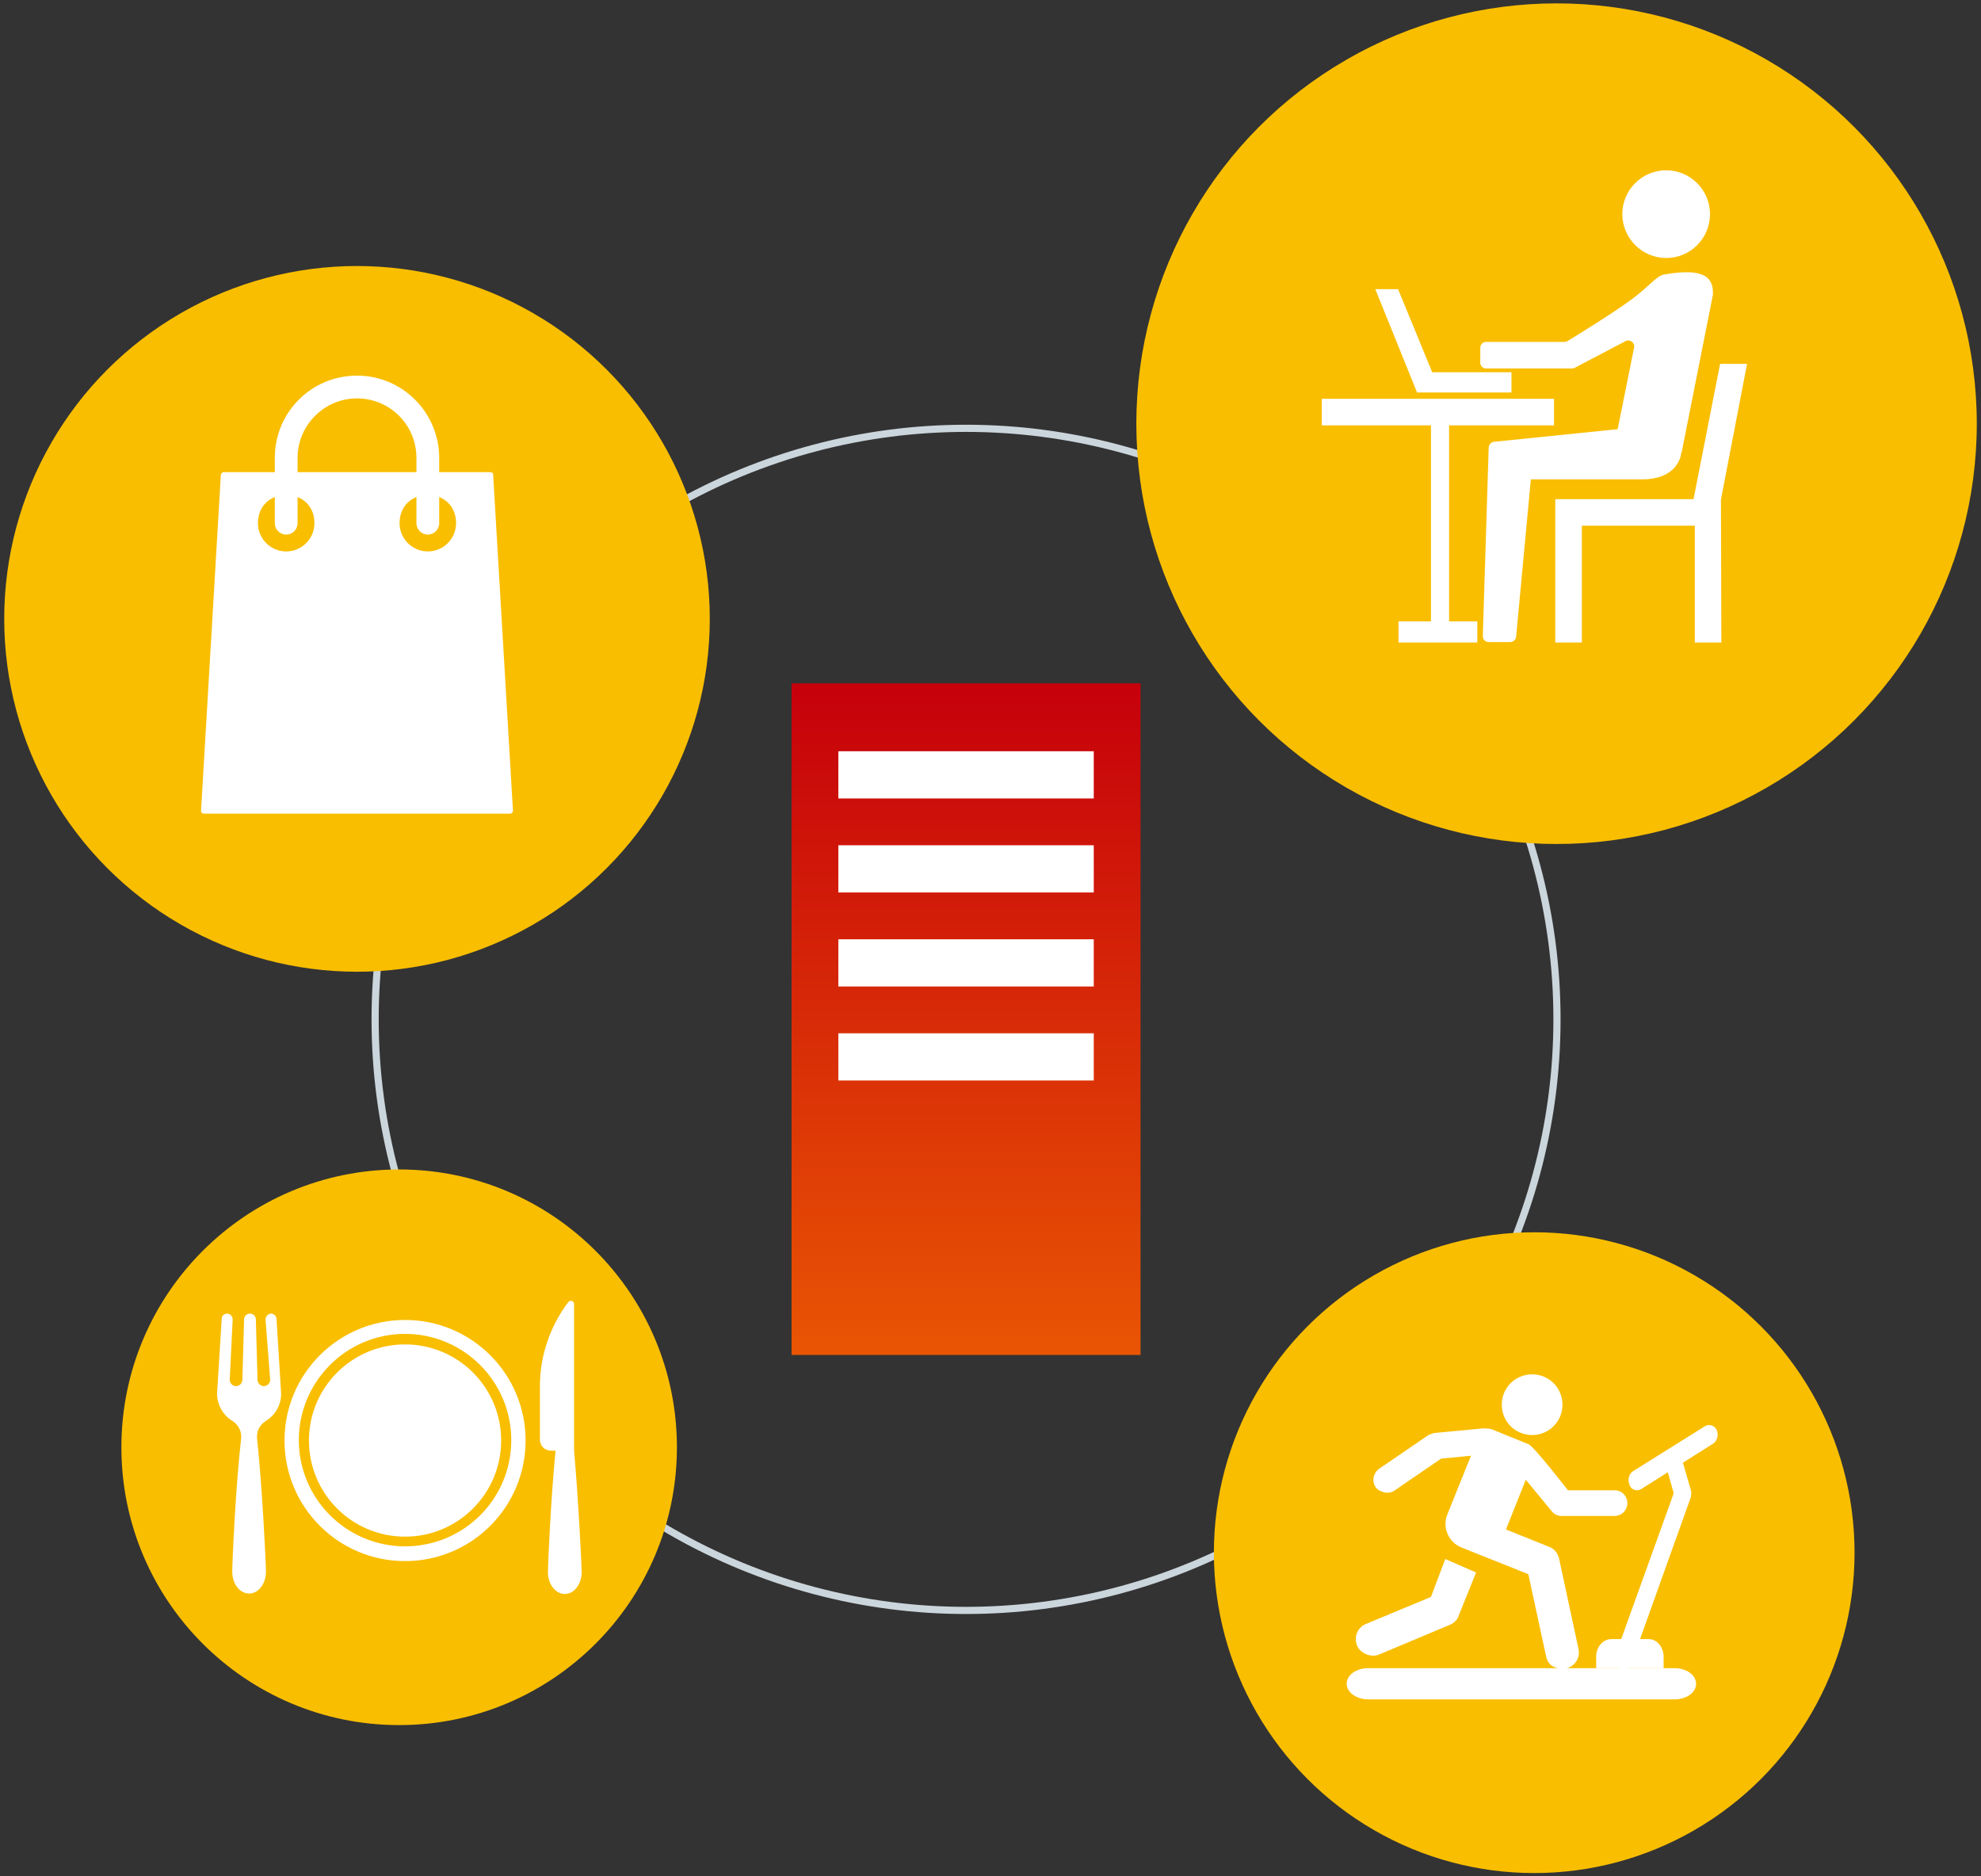 <?xml version="1.0" encoding="utf-8"?>
<!-- Generator: Adobe Illustrator 19.0.1, SVG Export Plug-In . SVG Version: 6.00 Build 0)  -->
<svg version="1.1" xmlns="http://www.w3.org/2000/svg" xmlns:xlink="http://www.w3.org/1999/xlink" x="0px" y="0px"
	 viewBox="0 0 470 445" style="enable-background:new 0 0 470 445;" xml:space="preserve">
<rect x="0" y="0" width="470" height="445" fill="#333333" stroke="none"/>
<style type="text/css">
	.st0{fill:none;stroke:url(#SVGID_1_);stroke-miterlimit:10;}
	.st1{fill:url(#SVGID_2_);}
	.st2{opacity:0.8;}
	.st3{opacity:0.4;fill:url(#SVGID_3_);}
	.st4{opacity:0.1;fill:url(#SVGID_4_);}
	.st5{opacity:0.4;fill:url(#SVGID_5_);}
	.st6{opacity:0.1;fill:url(#SVGID_6_);}
	.st7{opacity:0.4;fill:url(#SVGID_7_);}
	.st8{opacity:0.1;fill:url(#SVGID_8_);}
	.st9{opacity:0.4;fill:url(#SVGID_9_);}
	.st10{fill:url(#SVGID_10_);}
	.st11{fill:url(#SVGID_11_);}
	.st12{fill:#EBF5F5;}
	.st13{fill:#004097;}
	.st14{fill:#E50012;}
	.st15{fill:none;stroke:url(#SVGID_14_);stroke-width:2;stroke-miterlimit:10;}
	.st16{fill:none;stroke:#A0B0B9;stroke-miterlimit:10;}
	.st17{fill:#FFFFFF;}
	.st18{fill:#FFFFFF;stroke:#81939C;stroke-width:2;stroke-miterlimit:10;}
	.st19{opacity:5.000000e-02;fill:url(#SVGID_15_);}
	.st20{fill:url(#SVGID_16_);}
	.st21{opacity:0.5;}
	.st22{clip-path:url(#SVGID_20_);}
	.st23{clip-path:url(#SVGID_22_);}
	.st24{opacity:0.15;fill:url(#SVGID_23_);}
	.st25{clip-path:url(#SVGID_27_);}
	.st26{opacity:0.15;fill:url(#SVGID_28_);}
	.st27{fill:#EEEEEE;}
	.st28{fill:url(#SVGID_29_);}
	.st29{opacity:0.15;}
	.st30{fill:#1E505A;}
	.st31{fill:none;stroke:url(#SVGID_30_);stroke-width:2;stroke-miterlimit:10;}
	.st32{fill:none;stroke:#000000;stroke-miterlimit:10;}
	.st33{fill:none;stroke:url(#SVGID_31_);stroke-width:2;stroke-miterlimit:10;}
	.st34{fill:#FFFFFF;stroke:#81939C;stroke-miterlimit:10;}
	.st35{fill:url(#SVGID_34_);}
	.st36{fill:url(#SVGID_38_);}
	.st37{fill:url(#SVGID_41_);}
	.st38{clip-path:url(#SVGID_42_);}
	.st39{fill:none;stroke:#FFFFFF;stroke-linejoin:round;stroke-miterlimit:10;}
	.st40{fill:none;stroke:#DCE6E6;stroke-miterlimit:10;}
	.st41{fill:#CBD5DC;}
	.st42{fill:url(#SVGID_45_);}
	.st43{fill:#F9BE00;}
	.st44{fill:none;stroke:#CBD5DC;stroke-width:1.701;stroke-miterlimit:10;}
	.st45{fill:url(#SVGID_46_);}
	.st46{fill:url(#SVGID_47_);}
	.st47{fill:url(#SVGID_48_);}
	.st48{fill:url(#SVGID_49_);}
	.st49{fill:url(#SVGID_50_);}
	.st50{fill:url(#SVGID_51_);}
	.st51{fill:url(#SVGID_52_);}
	.st52{fill:none;stroke:url(#SVGID_53_);stroke-miterlimit:10;}
	.st53{fill:url(#SVGID_54_);}
	.st54{fill:#DC1E1E;}
	.st55{fill:#333333;}
</style>
<g id="jpg">
	<g>
		<circle class="st44" cx="229.2" cy="241.8" r="140.2"/>
		<g>
			<linearGradient id="SVGID_1_" gradientUnits="userSpaceOnUse" x1="229.215" y1="321.394" x2="229.215" y2="162.124">
				<stop  offset="0" style="stop-color:#E95504"/>
				<stop  offset="1" style="stop-color:#C6000B"/>
			</linearGradient>
			<rect x="187.8" y="162.1" style="fill:url(#SVGID_1_);" width="82.8" height="159.3"/>
			<rect x="198.9" y="178.2" class="st17" width="60.6" height="11.2"/>
			<rect x="198.9" y="200.5" class="st17" width="60.6" height="11.2"/>
			<rect x="198.9" y="222.8" class="st17" width="60.6" height="11.2"/>
			<rect x="198.9" y="245.1" class="st17" width="60.6" height="11.2"/>
		</g>
		<g>
			<circle class="st43" cx="369.3" cy="100.5" r="99.7"/>
		</g>
		<g>
			<circle class="st43" cx="94.7" cy="343.3" r="65.9"/>
		</g>
		<g>
			<circle class="st43" cx="84.7" cy="146.8" r="83.7"/>
		</g>
		<g>
			<circle class="st43" cx="364" cy="368.3" r="76"/>
		</g>
		<g>
			<path class="st17" d="M385.1,396.1c-0.3,0-0.5-0.1-0.8-0.2c-1-0.5-1.5-1.9-1.1-3.1l13.9-38.6l-2.1-7.4c-0.4-1.3,0.2-2.6,1.3-3
				c1.1-0.4,2.3,0.3,2.5,1.5l2.4,8.3c0.1,0.5,0.1,1.1-0.1,1.7L387,394.7C386.6,395.6,385.9,396.1,385.1,396.1L385.1,396.1z
				 M388.6,396.1"/>
			<path class="st17" d="M397.3,395.7h-72.7c-2.8,0-5.1,1.6-5.1,3.7c0,2,2.3,3.7,5.1,3.7h72.7c2.8,0,5.1-1.6,5.1-3.7
				C402.4,397.3,400.1,395.7,397.3,395.7L397.3,395.7z M397.3,395.7"/>
			<path class="st17" d="M391.2,388.8h-8.9c-2,0-3.6,1.9-3.6,4.1v2.8h16V393C394.7,390.7,393.1,388.8,391.2,388.8L391.2,388.8z
				 M391.2,388.8"/>
			<path class="st17" d="M388.4,353.5c-0.7,0-1.5-0.4-1.8-1.3c-0.5-1.2-0.1-2.6,0.8-3.2l17.1-10.7c1-0.6,2.3-0.2,2.8,0.9
				c0.5,1.2,0.1,2.6-0.8,3.2l-17.1,10.8C389.1,353.4,388.8,353.5,388.4,353.5L388.4,353.5z M392.5,353.5"/>
			<path class="st17" d="M370.7,333.2c0,4-3.2,7.2-7.2,7.2c-4,0-7.2-3.2-7.2-7.2c0-4,3.2-7.2,7.2-7.2
				C367.5,326,370.7,329.2,370.7,333.2L370.7,333.2z M370.7,333.2"/>
			<path class="st17" d="M383.1,353.5H372c0,0-7.9-10.2-9.3-10.9l-8.6-3.5c-0.3-0.2-1.7-0.3-2-0.3l-11.7,1.1c-0.5,0.1-1,0.3-1.5,0.5
				l-11.7,8c-1.4,1-1.8,3-0.8,4.4c0.6,0.9,2.8,1.9,4.4,0.8l11.1-7.6l7.1-0.7l-5.6,13.9c-1.3,3.1,0.3,6.7,3.4,7.9l15.8,6.3l4.2,19.4
				c0.6,3.5,4.4,3,4.7,3c2.1-0.5,3.5-2.5,3-4.7l-4.6-21.4c-0.3-1.3-1.2-2.4-2.4-2.8l-10.2-4.1l4.7-11.8l6.1,7.4
				c0.6,0.8,1.5,1.2,2.4,1.2H383c1.8,0,3.1-1.4,3.1-3.1C386.1,355,384.9,353.5,383.1,353.5L383.1,353.5z M383.1,353.5"/>
			<path class="st17" d="M339.5,378.8l-15.4,6.4c-2,0.8-3,3.1-2.1,5.2c0.6,1.5,2.9,2.9,5.1,2.1l16.9-7.1c1-0.4,1.8-1.2,2.1-2.2
				l4.1-10.2l-7.3-3.2L339.5,378.8z M339.5,378.8"/>
		</g>
		<path class="st17" d="M117,112.6c0-0.4-0.3-0.6-0.7-0.6h-12.1v-3.4c0-10.7-8.7-19.5-19.5-19.5s-19.5,8.7-19.5,19.5v3.4H53.1
			c-0.4,0-0.6,0.3-0.7,0.6l-4.7,79.7c0,0.2,0,0.4,0.2,0.5c0.1,0.1,0.3,0.2,0.5,0.2H121c0.2,0,0.4-0.1,0.5-0.2
			c0.1-0.1,0.2-0.3,0.2-0.5L117,112.6z M84.7,94.5c7.8,0,14.1,6.3,14.1,14.1v3.4H70.6v-3.4C70.6,100.9,76.9,94.5,84.7,94.5z
			 M67.9,130.8c-3.7,0-6.7-3-6.7-6.7c0-2.7,1.3-5.1,4-6.2v6.2c0,1.5,1.2,2.7,2.7,2.7s2.7-1.2,2.7-2.7v-6.2c2.7,1.1,4,3.5,4,6.2
			C74.6,127.8,71.6,130.8,67.9,130.8z M101.5,130.8c-3.7,0-6.7-3-6.7-6.7c0-2.7,1.3-5.1,4-6.2v6.2c0,1.5,1.2,2.7,2.7,2.7
			s2.7-1.2,2.7-2.7v-6.2c2.7,1.1,4,3.5,4,6.2C108.2,127.8,105.2,130.8,101.5,130.8z"/>
		<g>
			<path class="st17" d="M384.9,50.8c0-5.8,4.7-10.4,10.4-10.4c5.8,0,10.4,4.7,10.4,10.4c0,5.8-4.7,10.4-10.4,10.4
				C389.6,61.2,384.9,56.5,384.9,50.8z M399,107.2l7.4-37.3c0-0.1,0-0.2,0-0.2c0.1-4-2.2-6.2-11.5-4.6c-1.9,0.3-3,2.3-7.9,6
				c-4.9,3.6-15.1,9.8-15.1,9.8c-0.2,0.1-0.5,0.2-0.8,0.2h-18.5c-0.8,0-1.4,0.6-1.4,1.4V86c0,0.8,0.6,1.4,1.4,1.4h20.5
				c0.2,0,0.4-0.1,0.6-0.2l12-6.3c1-0.5,2.2,0.4,2,1.5l-3.9,19.4l0,0l-29.4,3c-0.6,0.1-1.1,0.6-1.2,1.3l-1.4,44.8
				c0,0.8,0.6,1.4,1.4,1.4h5.1c0.7,0,1.3-0.5,1.4-1.2l3.5-37.4l26.5,0c7.6,0,9.1-4.8,9.2-6.4C399,107.3,399,107.2,399,107.2z
				 M341.6,93.1h17v-4.8h-18.8l-8.1-19.7h-5.4l9.9,24.5H341.6z"/>
			<polygon class="st17" points="414.5,86.3 408.1,86.3 401.8,118.4 369,118.4 369,123.9 369,152.4 375.3,152.4 375.3,124.7 
				400.7,124.7 402.1,124.7 402.1,152.4 408.4,152.4 408.3,118.5 			"/>
			<polygon class="st17" points="346.5,100.9 368.7,100.9 368.7,94.6 313.6,94.6 313.6,100.9 339.5,100.9 339.5,147.4 331.8,147.4 
				331.8,152.4 338.1,152.4 345.2,152.4 350.5,152.4 350.5,147.4 343.8,147.4 343.8,100.9 			"/>
		</g>
		<path class="st17" d="M96.1,313.1c-15.8,0-28.6,12.8-28.6,28.6c0,15.8,12.8,28.6,28.6,28.6c15.8,0,28.6-12.8,28.6-28.6
			C124.7,325.9,111.9,313.1,96.1,313.1z M96.1,366.8c-13.9,0-25.2-11.3-25.2-25.2c0-13.9,11.3-25.2,25.2-25.2s25.2,11.3,25.2,25.2
			C121.3,355.6,110,366.8,96.1,366.8z M118.9,341.7c0,12.6-10.2,22.8-22.8,22.8c-12.6,0-22.8-10.2-22.8-22.8
			c0-12.6,10.2-22.8,22.8-22.8C108.7,318.9,118.9,329.1,118.9,341.7z M138,372.9c0,2.9-1.8,5.2-4,5.2c-2.2,0-4-2.3-4-5.2
			c0-1.8,0.7-17.5,1.8-28.8h-1.1c-1.5,0-2.6-1.2-2.6-2.6v-12.7c0-7.2,2.4-14.2,6.7-19.9c0.2-0.3,0.6-0.4,0.9-0.3
			c0.3,0.1,0.5,0.4,0.5,0.7v34.8C137.2,355.3,138,371,138,372.9z M65.6,312.8l1.1,17.8c0,2.8-1.5,5.2-3.7,6.5
			c-1.4,0.9-2.2,2.5-2,4.2c1.2,11.2,2.1,29.5,2.1,31.5c0,2.9-1.8,5.2-4,5.2s-4-2.3-4-5.2c0-2,0.8-20.3,2.1-31.5
			c0.2-1.7-0.6-3.3-2-4.2c-2.2-1.3-3.7-3.8-3.7-6.5l1.1-17.8c0-0.7,0.6-1.2,1.3-1.2c0.7,0,1.3,0.6,1.3,1.4l-0.7,14.3
			c0,0.8,0.7,1.5,1.5,1.5s1.5-0.7,1.5-1.5l0.4-14.3c0-0.8,0.6-1.4,1.4-1.4c0.8,0,1.4,0.6,1.4,1.4l0.4,14.3c0,0.8,0.7,1.5,1.5,1.5
			c0.8,0,1.5-0.7,1.5-1.5L63,313c0-0.7,0.6-1.4,1.3-1.4C65,311.6,65.6,312.2,65.6,312.8z"/>
	</g>
</g>
<g id="レイヤー_2">
</g>
<g id="レイヤー_3">
</g>
</svg>
